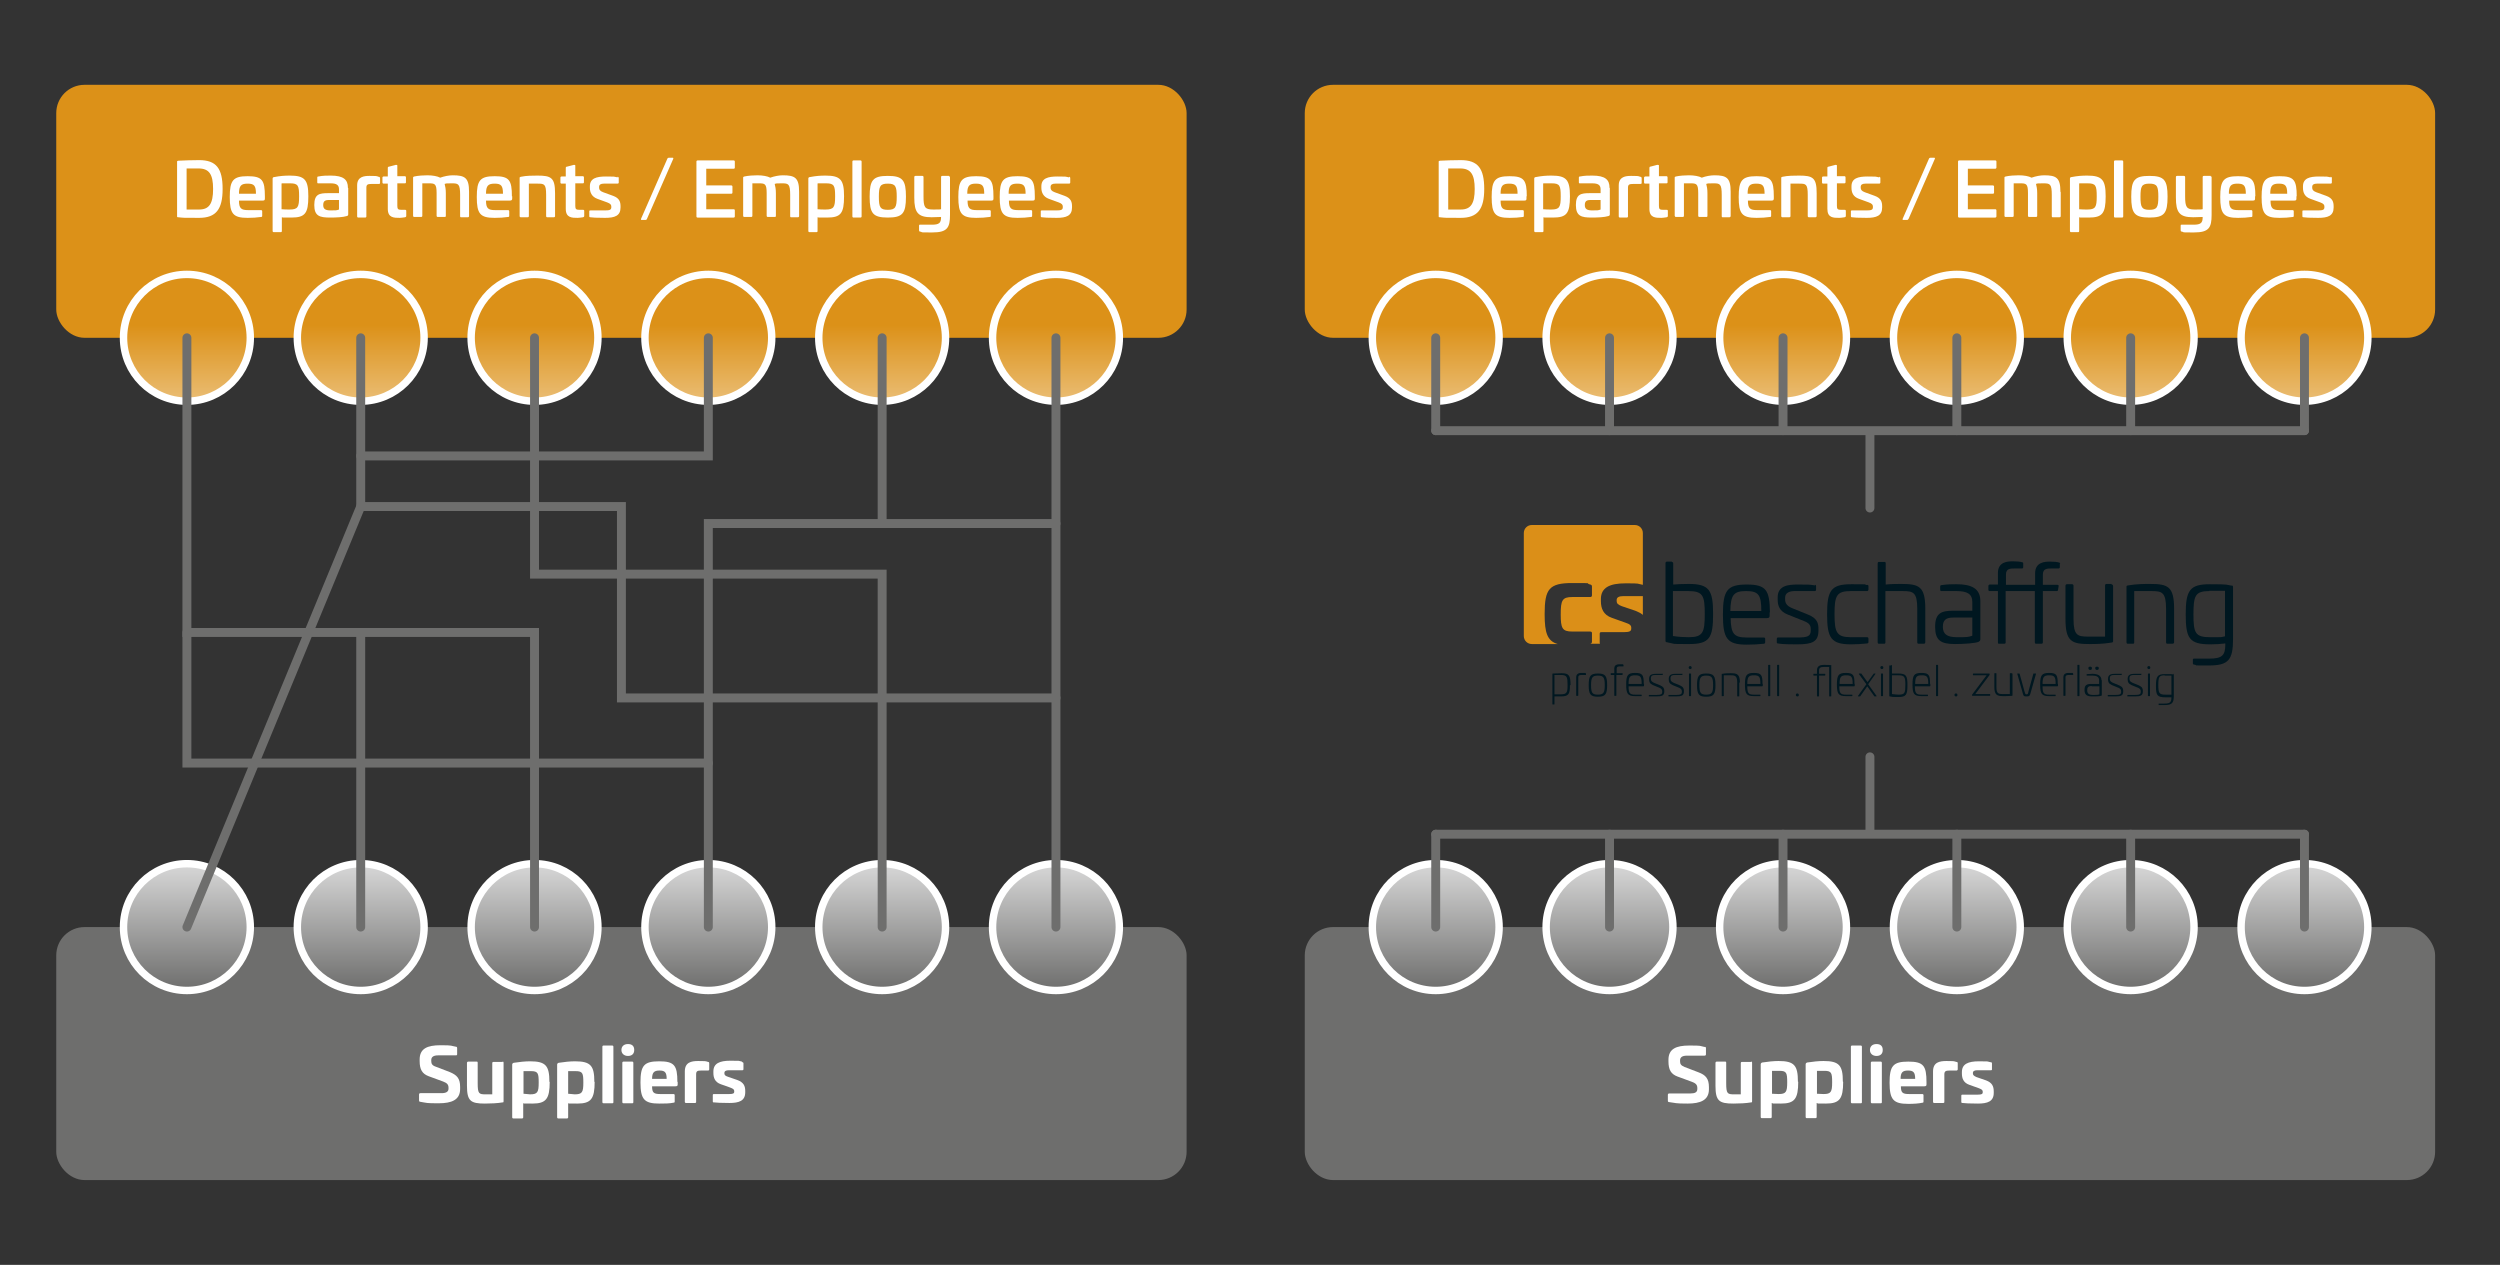<?xml version="1.0" encoding="UTF-8"?>
<svg id="Ebene_1" xmlns="http://www.w3.org/2000/svg" xmlns:xlink="http://www.w3.org/1999/xlink" version="1.1" viewBox="0 0 840 425">
  <rect x="0" y="0" width="840" height="425" fill="#333333" stroke="none"/>
  <!-- Generator: Adobe Illustrator 29.1.0, SVG Export Plug-In . SVG Version: 2.1.0 Build 142)  -->
  <defs>
    <style>
      .st0, .st1 {
        fill: none;
      }

      .st2 {
        fill: #dc9118;
      }

      .st3 {
        fill: url(#CS-orangeverlauf3);
      }

      .st3, .st4, .st5, .st6, .st7, .st8, .st9, .st10, .st11, .st12, .st13, .st14, .st15, .st16, .st17, .st18, .st19, .st20, .st21, .st22, .st23, .st24, .st25, .st26 {
        stroke: #fff;
        stroke-width: 2.5px;
      }

      .st3, .st4, .st5, .st6, .st7, .st8, .st9, .st10, .st11, .st12, .st13, .st14, .st15, .st16, .st17, .st18, .st19, .st20, .st21, .st22, .st23, .st24, .st25, .st26, .st27, .st1 {
        stroke-miterlimit: 10;
      }

      .st4 {
        fill: url(#CS-orangeverlauf4);
      }

      .st5 {
        fill: url(#CS-orangeverlauf5);
      }

      .st6 {
        fill: url(#CS-orangeverlauf1);
      }

      .st7 {
        fill: url(#CS-orangeverlauf2);
      }

      .st8 {
        fill: url(#CS-orangeverlauf9);
      }

      .st9 {
        fill: url(#CS-orangeverlauf8);
      }

      .st10 {
        fill: url(#CS-orangeverlauf7);
      }

      .st11 {
        fill: url(#CS-orangeverlauf6);
      }

      .st28 {
        fill: #001720;
      }

      .st12 {
        fill: url(#cs-grauverlauf10);
      }

      .st13 {
        fill: url(#cs-grauverlauf11);
      }

      .st29 {
        clip-path: url(#clippath-1);
      }

      .st14 {
        fill: url(#cs-grauverlauf4);
      }

      .st15 {
        fill: url(#cs-grauverlauf1);
      }

      .st16 {
        fill: url(#cs-grauverlauf3);
      }

      .st17 {
        fill: url(#cs-grauverlauf2);
      }

      .st18 {
        fill: url(#cs-grauverlauf9);
      }

      .st19 {
        fill: url(#cs-grauverlauf7);
      }

      .st20 {
        fill: url(#cs-grauverlauf8);
      }

      .st21 {
        fill: url(#cs-grauverlauf5);
      }

      .st22 {
        fill: url(#cs-grauverlauf6);
      }

      .st23 {
        fill: url(#CS-orangeverlauf);
      }

      .st24 {
        fill: url(#CS-orangeverlauf11);
      }

      .st25 {
        fill: url(#CS-orangeverlauf10);
      }

      .st30 {
        fill: #fff;
      }

      .st26 {
        fill: url(#cs-grauverlauf);
      }

      .st27, .st31 {
        fill: #6e6e6d;
      }

      .st27, .st1 {
        stroke: #6e6e6d;
        stroke-linecap: round;
        stroke-width: 3px;
      }

      .st32 {
        fill: #db8f18;
      }

      .st33 {
        clip-path: url(#clippath);
      }
    </style>
    <linearGradient id="CS-orangeverlauf" x1="62.8" y1="134.8" x2="62.8" y2="92.3" gradientUnits="userSpaceOnUse">
      <stop offset="0" stop-color="#eabd74"/>
      <stop offset=".6" stop-color="#dc9118"/>
    </linearGradient>
    <linearGradient id="CS-orangeverlauf1" data-name="CS-orangeverlauf" x1="354.8" x2="354.8" xlink:href="#CS-orangeverlauf"/>
    <linearGradient id="CS-orangeverlauf2" data-name="CS-orangeverlauf" x1="296.4" x2="296.4" xlink:href="#CS-orangeverlauf"/>
    <linearGradient id="CS-orangeverlauf3" data-name="CS-orangeverlauf" x1="238" x2="238" xlink:href="#CS-orangeverlauf"/>
    <linearGradient id="CS-orangeverlauf4" data-name="CS-orangeverlauf" x1="179.6" x2="179.6" xlink:href="#CS-orangeverlauf"/>
    <linearGradient id="CS-orangeverlauf5" data-name="CS-orangeverlauf" x1="121.2" x2="121.2" xlink:href="#CS-orangeverlauf"/>
    <linearGradient id="CS-orangeverlauf6" data-name="CS-orangeverlauf" x1="482.4" x2="482.4" xlink:href="#CS-orangeverlauf"/>
    <linearGradient id="CS-orangeverlauf7" data-name="CS-orangeverlauf" x1="774.3" x2="774.3" xlink:href="#CS-orangeverlauf"/>
    <linearGradient id="CS-orangeverlauf8" data-name="CS-orangeverlauf" x1="715.9" x2="715.9" xlink:href="#CS-orangeverlauf"/>
    <linearGradient id="CS-orangeverlauf9" data-name="CS-orangeverlauf" x1="657.5" x2="657.5" xlink:href="#CS-orangeverlauf"/>
    <linearGradient id="CS-orangeverlauf10" data-name="CS-orangeverlauf" x1="599.1" x2="599.1" xlink:href="#CS-orangeverlauf"/>
    <linearGradient id="CS-orangeverlauf11" data-name="CS-orangeverlauf" x1="540.8" x2="540.8" xlink:href="#CS-orangeverlauf"/>
    <linearGradient id="cs-grauverlauf" x1="62.8" y1="290.2" x2="62.8" y2="332.7" gradientUnits="userSpaceOnUse">
      <stop offset="0" stop-color="#d8d8d8"/>
      <stop offset="1" stop-color="#6e6e6d"/>
    </linearGradient>
    <linearGradient id="cs-grauverlauf1" data-name="cs-grauverlauf" x1="354.8" x2="354.8" xlink:href="#cs-grauverlauf"/>
    <linearGradient id="cs-grauverlauf2" data-name="cs-grauverlauf" x1="296.4" x2="296.4" xlink:href="#cs-grauverlauf"/>
    <linearGradient id="cs-grauverlauf3" data-name="cs-grauverlauf" x1="238" x2="238" xlink:href="#cs-grauverlauf"/>
    <linearGradient id="cs-grauverlauf4" data-name="cs-grauverlauf" x1="179.6" x2="179.6" xlink:href="#cs-grauverlauf"/>
    <linearGradient id="cs-grauverlauf5" data-name="cs-grauverlauf" x1="121.2" x2="121.2" xlink:href="#cs-grauverlauf"/>
    <linearGradient id="cs-grauverlauf6" data-name="cs-grauverlauf" x1="482.4" x2="482.4" xlink:href="#cs-grauverlauf"/>
    <linearGradient id="cs-grauverlauf7" data-name="cs-grauverlauf" x1="774.3" x2="774.3" xlink:href="#cs-grauverlauf"/>
    <linearGradient id="cs-grauverlauf8" data-name="cs-grauverlauf" x1="715.9" x2="715.9" xlink:href="#cs-grauverlauf"/>
    <linearGradient id="cs-grauverlauf9" data-name="cs-grauverlauf" x1="657.5" x2="657.5" xlink:href="#cs-grauverlauf"/>
    <linearGradient id="cs-grauverlauf10" data-name="cs-grauverlauf" x1="599.1" x2="599.1" xlink:href="#cs-grauverlauf"/>
    <linearGradient id="cs-grauverlauf11" data-name="cs-grauverlauf" x1="540.8" x2="540.8" xlink:href="#cs-grauverlauf"/>
    <clipPath id="clippath">
      <rect class="st0" x="472.4" y="142" width="311.8" height="129.9"/>
    </clipPath>
    <clipPath id="clippath-1">
      <rect class="st0" x="472.4" y="142" width="311.8" height="129.9"/>
    </clipPath>
  </defs>
  <rect class="st2" x="18.9" y="28.5" width="379.8" height="85" rx="9.5" ry="9.5"/>
  <rect class="st2" x="438.4" y="28.5" width="379.8" height="85" rx="9.5" ry="9.5"/>
  <rect class="st31" x="18.9" y="311.5" width="379.8" height="85" rx="9.5" ry="9.5"/>
  <rect class="st31" x="438.4" y="311.5" width="379.8" height="85" rx="9.5" ry="9.5"/>
  <circle class="st23" cx="62.8" cy="113.5" r="21.3"/>
  <circle class="st6" cx="354.8" cy="113.5" r="21.3"/>
  <circle class="st7" cx="296.4" cy="113.5" r="21.3"/>
  <circle class="st3" cx="238" cy="113.5" r="21.3"/>
  <circle class="st4" cx="179.6" cy="113.5" r="21.3"/>
  <circle class="st5" cx="121.2" cy="113.5" r="21.3"/>
  <circle class="st11" cx="482.4" cy="113.5" r="21.3"/>
  <circle class="st10" cx="774.3" cy="113.5" r="21.3"/>
  <circle class="st9" cx="715.9" cy="113.5" r="21.3"/>
  <circle class="st8" cx="657.5" cy="113.5" r="21.3"/>
  <circle class="st25" cx="599.1" cy="113.5" r="21.3"/>
  <circle class="st24" cx="540.8" cy="113.5" r="21.3"/>
  <circle class="st26" cx="62.8" cy="311.5" r="21.3"/>
  <circle class="st15" cx="354.8" cy="311.5" r="21.3"/>
  <circle class="st17" cx="296.4" cy="311.5" r="21.3"/>
  <circle class="st16" cx="238" cy="311.5" r="21.3"/>
  <circle class="st14" cx="179.6" cy="311.5" r="21.3"/>
  <circle class="st21" cx="121.2" cy="311.5" r="21.3"/>
  <circle class="st22" cx="482.4" cy="311.5" r="21.3"/>
  <circle class="st19" cx="774.3" cy="311.5" r="21.3"/>
  <circle class="st20" cx="715.9" cy="311.5" r="21.3"/>
  <circle class="st18" cx="657.5" cy="311.5" r="21.3"/>
  <circle class="st12" cx="599.1" cy="311.5" r="21.3"/>
  <circle class="st13" cx="540.8" cy="311.5" r="21.3"/>
  <polyline class="st1" points="62.8 113.5 62.8 212.5 121.2 212.5 121.2 311.5"/>
  <polyline class="st1" points="62.8 212.5 62.8 256.4 238 256.4"/>
  <path class="st27" d="M121.2,311.5"/>
  <path class="st27" d="M62.8,113.5"/>
  <path class="st27" d="M121.2,311.5"/>
  <path class="st27" d="M121.2,113.5"/>
  <path class="st27" d="M179.6,311.5"/>
  <path class="st27" d="M179.6,113.5"/>
  <path class="st27" d="M238,311.5"/>
  <path class="st27" d="M238,113.5"/>
  <path class="st27" d="M296.4,311.5"/>
  <path class="st27" d="M296.4,113.5"/>
  <line class="st27" x1="354.8" y1="113.5" x2="354.8" y2="311.5"/>
  <path class="st27" d="M179.6,311.5"/>
  <path class="st27" d="M62.8,113.5"/>
  <path class="st27" d="M238,311.5"/>
  <path class="st27" d="M62.8,113.5"/>
  <path class="st27" d="M296.4,311.5"/>
  <path class="st27" d="M62.8,113.5"/>
  <path class="st27" d="M354.8,311.5"/>
  <path class="st27" d="M62.8,113.5"/>
  <path class="st27" d="M179.6,311.5"/>
  <path class="st27" d="M121.2,113.5"/>
  <path class="st27" d="M238,311.5"/>
  <path class="st27" d="M121.2,113.5"/>
  <path class="st27" d="M296.4,311.5"/>
  <path class="st27" d="M121.2,113.5"/>
  <path class="st27" d="M354.8,311.5"/>
  <path class="st27" d="M121.2,311.5"/>
  <path class="st27" d="M179.6,113.5"/>
  <path class="st27" d="M238,311.5"/>
  <path class="st27" d="M179.6,113.5"/>
  <path class="st27" d="M296.4,311.5"/>
  <path class="st27" d="M179.6,113.5"/>
  <path class="st27" d="M354.8,311.5"/>
  <path class="st27" d="M179.6,113.5"/>
  <path class="st27" d="M62.8,311.5"/>
  <path class="st27" d="M238,113.5"/>
  <path class="st27" d="M121.2,311.5"/>
  <path class="st27" d="M238,113.5"/>
  <path class="st27" d="M179.6,311.5"/>
  <path class="st27" d="M238,113.5"/>
  <path class="st27" d="M296.4,311.5"/>
  <path class="st27" d="M238,113.5"/>
  <path class="st27" d="M354.8,311.5"/>
  <path class="st27" d="M238,113.5"/>
  <path class="st27" d="M62.8,311.5"/>
  <path class="st27" d="M296.4,113.5"/>
  <path class="st27" d="M121.2,311.5"/>
  <path class="st27" d="M296.4,113.5"/>
  <path class="st27" d="M179.6,311.5"/>
  <path class="st27" d="M296.4,113.5"/>
  <path class="st27" d="M238,311.5"/>
  <path class="st27" d="M296.4,113.5"/>
  <path class="st27" d="M354.8,311.5"/>
  <path class="st27" d="M354.8,113.5"/>
  <path class="st27" d="M354.8,113.5"/>
  <path class="st27" d="M354.8,113.5"/>
  <path class="st27" d="M354.8,113.5"/>
  <path class="st27" d="M62.8,311.5"/>
  <path class="st27" d="M354.8,113.5"/>
  <g>
    <line class="st27" x1="482.4" y1="113.5" x2="482.4" y2="144.7"/>
    <line class="st27" x1="540.8" y1="113.5" x2="540.8" y2="144.7"/>
    <line class="st27" x1="599.1" y1="113.5" x2="599.1" y2="144.7"/>
    <line class="st27" x1="657.5" y1="113.5" x2="657.5" y2="144.7"/>
    <line class="st27" x1="715.9" y1="113.5" x2="715.9" y2="144.7"/>
    <line class="st27" x1="774.3" y1="113.5" x2="774.3" y2="144.7"/>
    <line class="st27" x1="774.3" y1="144.7" x2="482.4" y2="144.7"/>
    <line class="st27" x1="628.3" y1="145.2" x2="628.3" y2="170.7"/>
  </g>
  <g>
    <line class="st27" x1="774.3" y1="311.5" x2="774.3" y2="280.3"/>
    <line class="st27" x1="715.9" y1="311.5" x2="715.9" y2="280.3"/>
    <line class="st27" x1="657.5" y1="311.5" x2="657.5" y2="280.3"/>
    <line class="st27" x1="599.1" y1="311.5" x2="599.1" y2="280.3"/>
    <line class="st27" x1="540.8" y1="311.5" x2="540.8" y2="280.3"/>
    <line class="st27" x1="482.4" y1="311.5" x2="482.4" y2="280.3"/>
    <line class="st27" x1="482.4" y1="280.3" x2="774.3" y2="280.3"/>
    <line class="st27" x1="628.3" y1="279.8" x2="628.3" y2="254.3"/>
  </g>
  <g id="csbeschaffung_logo">
    <g class="st33">
      <g class="st29">
        <path class="st28" d="M527.5,230.2c0,3.1-.4,3.8-3.2,3.8s-1.3,0-2,0v2.6c0,0,0,.1-.1.1h-.5c0,0-.1,0-.1-.1v-10.1c0-.1,0-.2.2-.2,1.4,0,2-.1,2.9-.1,2.5,0,3,.8,3,4M522.3,226.9v6.4c.7,0,1.4,0,2,0,2.2,0,2.4-.6,2.4-3.2s-.2-3.3-2.2-3.3h-2.3Z"/>
        <path class="st28" d="M532.8,226.3c0,0,.1,0,.1.1v.3c0,0,0,.1-.1.1h-1.3c-.5,0-1.2,0-1.2.8v6.1c0,0,0,.1-.1.1h-.5c0,0-.1,0-.1-.1v-6.2c0-1.4,1.4-1.4,1.8-1.4s1.2,0,1.4,0"/>
        <path class="st28" d="M540,230.2c0,3.1-.6,3.9-3.1,3.9s-3.1-.8-3.1-3.9.6-3.9,3.1-3.9,3.1.8,3.1,3.9M534.6,230.2c0,2.6.4,3.2,2.3,3.2s2.3-.7,2.3-3.2-.4-3.2-2.3-3.2-2.3.7-2.3,3.2"/>
        <path class="st28" d="M545.4,223.4c0,0,.1,0,.1.1v.3c0,0,0,.1-.1.1h-1c-.5,0-1.2,0-1.2.8v1.5h2c0,0,.1,0,0,.1v.4c0,0-.1.1-.2.1h-1.9v6.9c0,0,0,.1-.1.1h-.5c0,0-.1,0-.1-.1v-6.9h-1.1c0,0-.1,0-.1-.1v-.4c0,0,0-.1.1-.1h1.1v-1.6c0-1.4,1.3-1.4,1.8-1.4s.9,0,1.2,0"/>
        <path class="st28" d="M552.4,229.9v.4c0,.2,0,.3-.3.3h-4.9c0,2.3.4,2.8,2.2,2.8h2.1c0,0,.1,0,.1.1v.3c0,0,0,.1-.1.1-.6,0-1.6,0-2.1,0-2.5,0-3-.8-3-3.9s.5-3.9,3-3.9,2.9.7,2.9,3.6M547.2,229.8h4.4c0-2.4-.4-2.9-2.2-2.9s-2.2.6-2.2,2.9"/>
        <path class="st28" d="M558.6,226.3c0,0,.1,0,.1.1v.3c0,0,0,.1-.1.1h-2.5c-.6,0-1.4.1-1.4,1v.3c0,.6.2.9,1,1.3l2.2.9c1.1.5,1.3,1.1,1.3,1.8v.2c0,1.4-.7,1.7-2.7,1.7s-2,0-2.4,0c0,0-.1,0-.1-.1v-.3c0,0,0-.1.1-.1h2.4c1.5,0,2-.2,2-1v-.2c0-.5-.2-.9-.9-1.2l-2.2-.9c-1.1-.5-1.3-1.1-1.3-1.9v-.3c0-1.5,1.4-1.6,2.4-1.6s1.7,0,2.3,0"/>
        <path class="st28" d="M565.2,226.3c0,0,.1,0,.1.1v.3c0,0,0,.1-.1.1h-2.5c-.6,0-1.4.1-1.4,1v.3c0,.6.2.9,1,1.3l2.2.9c1.1.5,1.3,1.1,1.3,1.8v.2c0,1.4-.7,1.7-2.7,1.7s-2,0-2.4,0c0,0-.1,0-.1-.1v-.3c0,0,0-.1.1-.1h2.4c1.5,0,2-.2,2-1v-.2c0-.5-.2-.9-.9-1.2l-2.2-.9c-1.1-.5-1.3-1.1-1.3-1.9v-.3c0-1.5,1.4-1.6,2.4-1.6s1.7,0,2.3,0"/>
        <path class="st28" d="M568.4,224.3c0,.4-.2.5-.5.5s-.5-.2-.5-.5.2-.5.5-.5.5.2.5.5M568.1,226.3c0,0,.1,0,.1.1v7.4c0,0,0,.1-.1.1h-.5c0,0-.1,0-.1-.1v-7.4c0,0,0-.1.1-.1h.5Z"/>
        <path class="st28" d="M576.4,230.2c0,3.1-.6,3.9-3.1,3.9s-3.1-.8-3.1-3.9.6-3.9,3.1-3.9,3.1.8,3.1,3.9M571,230.2c0,2.6.4,3.2,2.3,3.2s2.3-.7,2.3-3.2-.4-3.2-2.3-3.2-2.3.7-2.3,3.2"/>
        <path class="st28" d="M584.4,229.4v4.5c0,0,0,.1-.1.1h-.5c0,0-.1,0-.1-.1v-4.5c0-2.2-.6-2.5-2.1-2.5h-2.4v6.9c0,0,0,.1-.1.1h-.5c0,0-.1,0-.1-.1v-7.3c0,0,0-.1.2-.1,1-.2,2.1-.2,2.9-.2,2.1,0,3,.4,3,3.1"/>
        <path class="st28" d="M592.3,229.9v.4c0,.2,0,.3-.3.3h-4.9c0,2.3.4,2.8,2.2,2.8h2.1c0,0,.1,0,.1.1v.3c0,0,0,.1-.1.1-.6,0-1.6,0-2.1,0-2.5,0-3-.8-3-3.9s.5-3.9,3-3.9,2.9.7,2.9,3.6M587.1,229.8h4.4c0-2.4-.4-2.9-2.2-2.9s-2.2.6-2.2,2.9"/>
        <path class="st28" d="M594.7,223.4c0,0,.1,0,.1.1v10.3c0,0,0,.1-.1.1h-.5c0,0-.1,0-.1-.1v-10.3c0,0,0-.1.1-.1h.5Z"/>
        <path class="st28" d="M597.7,223.4c0,0,.1,0,.1.1v10.3c0,0,0,.1-.1.1h-.5c0,0-.1,0-.1-.1v-10.3c0,0,0-.1.1-.1h.5Z"/>
        <path class="st28" d="M604.4,233.5c0,.4-.2.5-.5.5s-.5-.2-.5-.5.2-.5.5-.5.5.2.5.5"/>
        <path class="st28" d="M615.3,223.6v10.3c0,0,0,.1-.1.1h-.5c0,0-.1,0-.1-.1v-9.8h-1.8c-1,0-1.6.2-1.6,1.2v1.1h2c0,0,.1,0,.1.1v.4c0,0-.1.1-.2.1h-1.9v6.9c0,0,0,.1-.1.1h-.5c0,0-.1,0-.1-.1v-6.9h-1.1c0,0-.1,0-.1-.1v-.4c0,0,0-.1.1-.1h1.1v-1.2c0-1.5,1.2-1.8,2.3-1.8s1.7,0,2.5.1c0,0,.1,0,.1.1"/>
        <path class="st28" d="M623.2,229.9v.4c0,.2,0,.3-.3.3h-4.9c0,2.3.4,2.8,2.2,2.8h2.1c0,0,.1,0,.1.1v.3c0,0,0,.1-.1.1-.6,0-1.6,0-2.1,0-2.5,0-3-.8-3-3.9s.5-3.9,3-3.9,2.9.7,2.9,3.6M618.1,229.8h4.4c0-2.4-.4-2.9-2.2-2.9s-2.2.6-2.2,2.9"/>
        <path class="st28" d="M630.1,226.3c0,0,.1,0,0,.2l-2.4,3.4,2.8,3.9c0,0,0,.2,0,.2h-.6c0,0-.1,0-.1,0l-2.4-3.4-2.4,3.4c0,0,0,0-.1,0h-.6c0,0-.1,0,0-.2l2.8-3.9-2.5-3.4c0,0,0-.2,0-.2h.6c0,0,.1,0,.2,0l2.1,2.9,2.1-2.9c0,0,0,0,.1,0h.6Z"/>
        <path class="st28" d="M632.8,224.3c0,.4-.2.5-.5.5s-.5-.2-.5-.5.2-.5.5-.5.5.2.5.5M632.6,226.3c0,0,.1,0,.1.1v7.4c0,0,0,.1-.1.1h-.5c0,0-.1,0-.1-.1v-7.4c0,0,0-.1.1-.1h.5Z"/>
        <path class="st28" d="M635.6,223.4c0,0,.1,0,.1.1v2.8c.7,0,1.3,0,2,0,2.8,0,3.2.7,3.2,3.9s-.4,4-3,4-1.5,0-2.9-.2c-.1,0-.2,0-.2-.2v-10.1c0,0,0-.1.1-.1h.5ZM635.7,226.9v6.3c1,.1,1.6.2,2.3.2,2,0,2.2-.6,2.2-3.3s-.3-3.2-2.4-3.2h-2Z"/>
        <path class="st28" d="M648.6,229.9v.4c0,.2,0,.3-.3.3h-4.9c0,2.3.4,2.8,2.2,2.8h2.1c0,0,.1,0,.1.1v.3c0,0,0,.1-.1.1-.6,0-1.6,0-2.1,0-2.5,0-3-.8-3-3.9s.5-3.9,3-3.9,2.9.7,2.9,3.6M643.5,229.8h4.4c0-2.4-.4-2.9-2.2-2.9s-2.2.6-2.2,2.9"/>
        <path class="st28" d="M650.6,223.4h.5c0,0,.1,0,.1.1v10.3c0,0,0,.1-.1.1h-.5c0,0-.1,0-.1-.1v-10.3c0,0,0-.1.1-.1Z"/>
        <path class="st28" d="M657.7,233.5c0,.4-.2.5-.5.5s-.5-.2-.5-.5.2-.5.5-.5.5.2.5.5"/>
        <path class="st28" d="M668.4,226.3c0,0,.1,0,.1.1v.2c0,0,0,.1,0,.2l-4.8,6.4h4.9c0,0,.1,0,.1.1v.4c0,0,0,.1-.1.1h-5.8c0,0-.2,0-.2-.1v-.2c0,0,0-.1.1-.2l4.8-6.4h-4.5c0,0-.1,0-.1-.1v-.4c0,0,0-.1.1-.1h5.5Z"/>
        <path class="st28" d="M676.1,226.3c0,0,.1,0,.1.1v7.3c0,0,0,.1-.2.1-1,.1-2.1.1-2.9.1-2.1,0-3-.4-3-3.1v-4.5c0,0,0-.1.1-.1h.5c0,0,.1,0,.1.1v4.5c0,2.2.6,2.4,2.1,2.4h2.4v-6.9c0,0,0-.1.1-.1h.5Z"/>
        <path class="st28" d="M684,226.3c0,0,.1,0,.1.1l-1.7,6c-.4,1.4-.4,1.6-1.5,1.6s-1-.2-1.4-1.6l-1.7-6c0-.1,0-.1.1-.1h.6c0,0,.1,0,.1.1l1.6,5.8c.3,1,.3,1.1.7,1.1s.5,0,.7-1.1l1.6-5.8c0-.1,0-.1.1-.1h.5Z"/>
        <path class="st28" d="M691.5,229.9v.4c0,.2,0,.3-.3.3h-4.9c0,2.3.4,2.8,2.2,2.8h2.1c0,0,.1,0,.1.1v.3c0,0,0,.1-.1.1-.6,0-1.6,0-2.1,0-2.5,0-3-.8-3-3.9s.5-3.9,3-3.9,2.9.7,2.9,3.6M686.3,229.8h4.4c0-2.4-.4-2.9-2.2-2.9s-2.2.6-2.2,2.9"/>
        <path class="st28" d="M696.5,226.3c0,0,.1,0,.1.1v.3c0,0,0,.1-.1.1h-1.3c-.5,0-1.2,0-1.2.8v6.1c0,0,0,.1-.1.1h-.5c0,0-.1,0-.1-.1v-6.2c0-1.4,1.4-1.4,1.8-1.4s1.2,0,1.4,0"/>
        <path class="st28" d="M698.6,223.4c0,0,.1,0,.1.1v10.3c0,0,0,.1-.1.1h-.5c0,0-.1,0-.1-.1v-10.3c0,0,0-.1.1-.1h.5Z"/>
        <path class="st28" d="M706.2,228.5v5c0,.1,0,.3-.3.3-.5.2-2,.2-2.9.2-1.9,0-2.6-.6-2.6-2.2s.7-2,2.3-2h2.6v-1.2c0-1.3-1-1.6-2.3-1.6h-1.8c0,0-.1,0-.1-.1v-.3c0,0,0-.1.1-.1.7,0,1.3-.1,1.8-.1,1.7,0,3.1.5,3.1,2.2M702.8,230.5c-1.1,0-1.5.4-1.5,1.4s.4,1.6,1.9,1.6,1.6,0,2.2-.2v-2.7h-2.6ZM702.9,224.5c0,.4-.2.6-.6.6s-.6-.2-.6-.6.2-.5.6-.5.6.2.6.5M705.2,224.5c0,.4-.2.6-.6.6s-.6-.2-.6-.6.2-.5.6-.5.6.2.6.5"/>
        <path class="st28" d="M712.8,226.3c0,0,.1,0,.1.1v.3c0,0,0,.1-.1.1h-2.5c-.6,0-1.4.1-1.4,1v.3c0,.6.2.9,1,1.3l2.2.9c1.1.5,1.3,1.1,1.3,1.8v.2c0,1.4-.7,1.7-2.7,1.7s-2,0-2.4,0c0,0-.1,0-.1-.1v-.3c0,0,0-.1.1-.1h2.4c1.5,0,2-.2,2-1v-.2c0-.5-.2-.9-.9-1.2l-2.2-.9c-1.1-.5-1.3-1.1-1.3-1.9v-.3c0-1.5,1.4-1.6,2.4-1.6s1.7,0,2.3,0"/>
        <path class="st28" d="M719.4,226.3c0,0,.1,0,.1.1v.3c0,0,0,.1-.1.1h-2.5c-.6,0-1.4.1-1.4,1v.3c0,.6.2.9,1,1.3l2.2.9c1.1.5,1.3,1.1,1.3,1.8v.2c0,1.4-.7,1.7-2.7,1.7s-2,0-2.4,0c0,0-.1,0-.1-.1v-.3c0,0,0-.1.1-.1h2.4c1.5,0,2-.2,2-1v-.2c0-.5-.2-.9-.9-1.2l-2.2-.9c-1.1-.5-1.3-1.1-1.3-1.9v-.3c0-1.5,1.4-1.6,2.4-1.6s1.7,0,2.3,0"/>
        <path class="st28" d="M722.5,224.3c0,.4-.2.5-.5.5s-.5-.2-.5-.5.2-.5.5-.5.5.2.5.5M722.3,226.3c0,0,.1,0,.1.1v7.4c0,0,0,.1-.1.1h-.5c0,0-.1,0-.1-.1v-7.4c0,0,0-.1.1-.1h.5Z"/>
        <path class="st28" d="M730.2,226.4c.1,0,.2,0,.2.2v7.2c0,2.4-.6,3.1-3.1,3.1s-1.3,0-1.9,0c0,0-.1,0-.1-.1v-.3c0,0,0-.1.1-.1h1.9c1.9,0,2.3-.5,2.3-2.1h0c-.7,0-1.4,0-2,0-2.8,0-3.2-.7-3.2-3.8s.4-4,3-4,1.8,0,2.9.1M727.4,226.9c-2,0-2.2.6-2.2,3.3s.3,3.2,2.4,3.2,1.4,0,2,0v-6.4h-2.3Z"/>
        <path class="st28" d="M561.7,188.8c.3,0,.5.2.5.5v7.1c1.3-.1,3-.2,5.1-.2,7,0,8.3,2,8.3,10.1s-1.2,10.1-8.1,10.1-4.1,0-7.4-.6c-.4,0-.5-.2-.5-.6v-26c0-.3.2-.5.5-.5h1.7ZM562.1,198.6v15.1c1.9.3,3.7.4,5.3.4,4.8,0,5.4-1.6,5.4-7.8s-.6-7.7-5.6-7.7h-5.1Z"/>
        <path class="st28" d="M594.6,205.7v1.1c0,.6-.1.9-1.1.9h-12c.1,5.1,1,6.5,5.3,6.5h5.8c.3,0,.5.1.5.5v1.1c0,.3-.1.4-.4.5-1.7.2-3.9.3-5.8.3-6.6,0-8-2-8-10.1s1.4-10.1,8-10.1,7.7,1.9,7.8,9.4M581.4,205.3h10.4c0-5.4-.9-6.7-5.1-6.7s-5.2,1.3-5.3,6.7"/>
        <path class="st28" d="M609.8,196.5c.3,0,.4.2.4.5v1.1c0,.3-.1.5-.5.5h-6.7c-1.6,0-3.2.5-3.2,2.2v.6c0,1.2.5,2.2,2.5,3l5.2,2.1c3.2,1.3,3.5,3,3.5,4.9v.4c0,3.9-2.1,4.7-7.2,4.7s-5.8-.2-6.4-.3c-.4,0-.4-.2-.4-.4v-1.1c0-.3.1-.5.4-.5h6.5c3.4,0,4.5-.4,4.5-2.3v-.5c0-1.2-.4-2-2.2-2.7l-5.5-2.2c-2.8-1.1-3.4-3-3.4-5v-.8c0-4,3.6-4.3,6.9-4.3s3.8,0,5.7.3"/>
        <path class="st28" d="M627.4,196.5c.3,0,.4.2.4.5v1.1c0,.3-.2.5-.5.5h-5.4c-4.8,0-5.5,1.5-5.5,7.7s.7,7.8,5.5,7.8h5.4c.3,0,.5.1.5.5v1.1c0,.3-.1.4-.4.5-1.7.2-4,.3-5.4.3-6.7,0-8.1-2-8.1-10.1s1.4-10.1,8.1-10.1,3.7,0,5.4.3"/>
        <path class="st28" d="M633.2,188.8c.3,0,.4.2.4.5v7.1c1.9-.2,4-.2,5.2-.2,6,0,8.1.8,8.1,8.4v11.2c0,.3-.2.5-.5.5h-1.7c-.3,0-.5-.1-.5-.5v-11.2c0-5.7-1.4-6-5-6h-5.7v17.2c0,.3-.1.5-.4.5h-1.7c-.3,0-.5-.1-.5-.5v-26.5c0-.3.1-.5.5-.5h1.7Z"/>
        <path class="st28" d="M665.4,201.9v12.8c0,.3,0,.7-.7,1-1.1.4-4.5.7-7.8.7-4.8,0-6.7-1.2-6.7-5.8s2.1-5.4,6.1-5.4h6.4v-2.9c0-2.8-1.8-3.7-5.4-3.7h-4.9c-.4,0-.5-.1-.5-.5v-1c0-.4.1-.4.4-.5,2-.3,3.7-.3,5-.3,5.1,0,8.1,1.4,8.1,5.7M656.3,207.5c-2.4,0-3.5.8-3.5,3.1s1.2,3.5,4.7,3.5,3.7,0,5.2-.5v-6.1h-6.4Z"/>
        <path class="st28" d="M692.1,189.4v1.1c0,.3-.1.5-.4.5h-2.1c-1.8,0-3.2,0-3.2,2.1v3.4h4.9c.3,0,.5.2.4.5l-.2,1.2c0,.3-.2.4-.5.4h-4.6v17.2c0,.3-.1.5-.5.5h-1.7c-.3,0-.5-.1-.5-.5v-17.2h-9.8v17.2c0,.3-.1.5-.5.5h-1.7c-.3,0-.4-.1-.4-.5v-17.2h-2.7c-.3,0-.5-.1-.5-.4v-1.3c0-.3.2-.5.5-.5h2.7v-3.9c0-3.8,3.4-3.9,5-3.9s2.3.1,3.1.3c.3,0,.4.2.4.5v1.1c0,.3-.1.5-.4.5h-2.2c-1.8,0-3.2,0-3.2,2.1v3.4h9.8v-3.9c0-3.8,3.4-3.9,5-3.9s2.3.1,3,.3c.3,0,.4.2.4.5"/>
        <path class="st28" d="M709.5,196.4c.3,0,.5.2.5.5v18.5c0,.4-.1.4-.5.5-2.9.5-5.7.5-7.4.5-6,0-8.1-.8-8.1-8.4v-11.2c0-.3.2-.5.5-.5h1.7c.3,0,.5.2.5.5v11.1c0,5.7,1.4,6,5,6h5.6v-17.2c0-.3.2-.5.5-.5h1.7Z"/>
        <path class="st28" d="M730.5,204.6v11.2c0,.3-.2.5-.6.5h-1.6c-.3,0-.5-.1-.5-.5v-11.2c0-5.7-1.4-6-5-6h-5.7v17.2c0,.3-.1.5-.4.5h-1.7c-.3,0-.5-.1-.5-.5v-18.6c0-.4.1-.4.5-.5,2.9-.5,5.7-.5,7.4-.5,6,0,8.1.8,8.1,8.4"/>
        <path class="st28" d="M749.8,196.7c.3,0,.5.2.5.5v17.5c0,7-1.5,8.9-8.1,8.9s-3.2,0-5-.3c-.3,0-.4-.2-.4-.5v-1.1c0-.3.1-.4.4-.4h5c4.5,0,5.5-1.1,5.5-4.8v-.3c-1.7.2-3.2.3-5,.3-7,0-8.3-1.9-8.3-10s1.3-10.2,8.1-10.2,5.5.2,7.4.5M742.4,198.6c-4.8,0-5.4,1.5-5.4,7.8s.6,7.7,5.6,7.7,3.4,0,5-.3v-15.3h-5.3Z"/>
        <path class="st32" d="M543.2,201.6v.4c0,.7.4,1.2,1.8,1.7l4.7,1.6c1,.4,1.7.8,2.3,1.3v-6.3h-6.6c-1.4,0-2.2.4-2.2,1.3"/>
        <path class="st32" d="M519,206.3c0-8.4,1.5-10.4,9.3-10.4s4,0,6,.5c.4,0,.6.3.6.7v2.9c0,.4-.2.6-.6.6h-6c-3.4,0-3.9,1.1-3.9,5.8s.5,5.8,3.9,5.8h6c.4,0,.6.2.6.5v2.9c0,.4-.2.6-.6.7h3.3c0,0-.1-.2-.1-.4v-3c0-.4.2-.5.6-.5h7.5c1.9,0,2.5-.3,2.5-1.2v-.3c0-.7-.4-1.2-2-1.7l-4.5-1.6c-2.9-1-3.7-3.2-3.7-5.6v-.7c0-3.9,3-5.3,8.3-5.3s3.6.1,5.8.5v-17.4c0-1.5-1.2-2.7-2.7-2.7h-34.6c-1.5,0-2.7,1.2-2.7,2.7v34.6c0,1.5,1.2,2.7,2.7,2.7h8.7c-3.5-1-4.4-3.8-4.4-9.9"/>
      </g>
    </g>
  </g>
  <g>
    <path class="st30" d="M74.8,63.5c0,6.8-2.2,9.7-7.9,9.7s-5,0-7-.2c-.3,0-.4,0-.4-.3v-18.3c0-.3,0-.3.4-.4,2-.1,4.7-.2,7-.2,5.8,0,7.9,2.8,7.9,9.7ZM62.7,56.6v13.8h4.2c3.4,0,4.7-2,4.7-6.9s-1.3-6.9-4.9-6.9h-3.9Z"/>
    <path class="st30" d="M89,65.9v.8c0,.5-.1.7-.8.7h-7.9c0,2.6.7,3.2,3.1,3.2h4.3c.2,0,.4.1.4.4v1.5c0,.3-.1.4-.4.4-1.3.2-2.9.3-4.5.3-4.9,0-6-1.4-6-7s1.1-7,6-7,5.8,1.3,5.8,6.8ZM80.3,65.1h5.7c0-2.7-.6-3.4-2.8-3.4s-2.9.7-2.9,3.4Z"/>
    <path class="st30" d="M103.6,66c0,5.7-1.1,7.1-5.7,7.1s-2.1,0-3.2-.1v4.6c0,.3-.1.4-.4.4h-2.3c-.2,0-.4-.1-.4-.4v-17.6c0-.3.2-.5.5-.5,2.1-.4,3.5-.5,5.3-.5,5,0,6.2,1.4,6.2,6.9ZM94.6,61.7v8.6c.8.1,1.9.1,2.7.1,2.8,0,3.2-.8,3.2-4.4s-.3-4.4-3-4.4h-2.8Z"/>
    <path class="st30" d="M117,63.2v8.7c0,.3,0,.6-.5.7-1.3.4-3.5.5-5.6.5-3.5,0-5.3-.5-5.3-4.2s1.7-4,4.7-4h3.6v-1.3c0-1.4-.8-2-2.8-2h-4.1c-.3,0-.4,0-.4-.4v-1.5c0-.3.1-.4.4-.4,1.5-.3,2.8-.3,4.1-.3,4.4,0,5.8,1.4,5.8,4.1ZM110.5,67.2c-1.3,0-1.9.4-1.9,1.7s.7,1.8,2.5,1.8,2,0,2.8-.3v-3.2h-3.4Z"/>
    <path class="st30" d="M127.3,59.4c.2,0,.4.2.4.5v1.5c0,.3-.1.4-.4.4h-2.3c-1.5,0-1.9.2-1.9,1.3v9.6c0,.2-.1.4-.4.4h-2.3c-.2,0-.4-.1-.4-.4v-10.4c0-3,2.4-3.2,4.2-3.2s2.4,0,3,.3Z"/>
    <path class="st30" d="M133.1,55.4c.3,0,.4,0,.4.3v3.5h2.5c.2,0,.4.1.4.4v1.6c0,.3-.1.4-.4.4h-2.5v7.6c0,1.1.3,1.3,1.5,1.3h1.1c.3,0,.4.1.4.4v1.6c0,.3-.1.4-.4.5-.7.1-1.4.2-1.8.2-1.9,0-4,0-4-3v-8.5h-1.4c-.2,0-.4-.1-.4-.4v-1.6c0-.2.1-.4.4-.4h1.4v-2.9c0-.2.1-.4.4-.4l2.3-.6Z"/>
    <path class="st30" d="M157.6,64.6v8c0,.2-.1.4-.4.4h-2.3c-.2,0-.3-.1-.3-.4v-7.1c0-3.7-.6-3.9-2.7-3.9s-1.8,0-2.5.2c.2.8.4,1.7.4,3.1v7.6c0,.3-.1.4-.4.4h-2.3c-.2,0-.4-.1-.4-.4v-7.6c0-3.2-.6-3.3-2.7-3.3h-2.1v10.9c0,.2-.1.4-.4.4h-2.3c-.2,0-.4-.1-.4-.4v-12.8c0-.3.1-.3.4-.4,1.3-.3,3.2-.4,4.4-.4,1.7,0,3.4.3,4.3.8,1.4-.5,3-.8,4.2-.8,4.1,0,5.5.8,5.5,5.5Z"/>
    <path class="st30" d="M172.1,65.9v.8c0,.5-.2.7-.9.7h-7.9c0,2.6.7,3.2,3.1,3.2h4.3c.2,0,.4.1.4.4v1.5c0,.3-.1.4-.4.4-1.3.2-2.9.3-4.5.3-4.9,0-6-1.4-6-7s1.1-7,6-7,5.8,1.3,5.8,6.8ZM163.3,65.1h5.7c0-2.7-.6-3.4-2.8-3.4s-2.9.7-2.9,3.4Z"/>
    <path class="st30" d="M186.5,65v7.6c0,.2-.1.4-.4.4h-2.2c-.2,0-.4-.1-.4-.4v-7.1c0-3.7-.6-3.8-2.9-3.8h-2.9v10.9c0,.2-.1.4-.4.4h-2.3c-.2,0-.4-.1-.4-.4v-12.8c0-.3.1-.3.4-.4,1.8-.4,4.1-.4,5.6-.4,4.6,0,5.9.7,5.9,5.9Z"/>
    <path class="st30" d="M192.9,55.4c.3,0,.4,0,.4.3v3.5h2.5c.2,0,.4.1.4.4v1.6c0,.3-.1.4-.4.4h-2.5v7.6c0,1.1.3,1.3,1.5,1.3h1.1c.3,0,.4.1.4.4v1.6c0,.3-.1.4-.4.5-.7.1-1.4.2-1.8.2-1.9,0-4,0-4-3v-8.5h-1.4c-.2,0-.4-.1-.4-.4v-1.6c0-.2.1-.4.4-.4h1.4v-2.9c0-.2.1-.4.4-.4l2.3-.6Z"/>
    <path class="st30" d="M207.5,59.4c.2,0,.4.2.4.4v1.5c0,.2-.1.4-.4.4h-4.6c-1,0-1.6.3-1.6,1.1v.3c0,.6.3,1.1,1.4,1.5l3.3,1.2c2.2.8,2.5,2.1,2.5,3.6v.3c0,2.8-1.9,3.5-5.2,3.5s-4-.1-4.9-.2c-.3,0-.4-.1-.4-.4v-1.5c0-.3,0-.4.4-.4h4.8c1.7,0,2.2-.2,2.2-1.1v-.2c0-.6-.3-1-1.4-1.4l-3.3-1.2c-1.9-.7-2.5-2.2-2.5-3.7v-.5c0-2.7,2.2-3.3,5.4-3.3s2.4,0,3.9.3Z"/>
    <path class="st30" d="M226,53c.2,0,.3.1.2.4l-8.8,20.1c-.1.3-.3.4-.5.4h-1.3c-.2,0-.3-.1-.2-.4l8.8-20.1c.1-.3.3-.4.6-.4h1.2Z"/>
    <path class="st30" d="M246.5,53.9c.2,0,.4.1.4.4v2c0,.2-.1.4-.4.4h-9.2v5.6h8.4c.2,0,.4.1.4.4v2c0,.2-.1.4-.4.4h-8.4v5.2h9.2c.2,0,.4.1.4.4v2c0,.2-.1.4-.4.4h-12.1c-.2,0-.4-.1-.4-.4v-18.4c0-.2.1-.4.4-.4h12.1Z"/>
    <path class="st30" d="M268.5,64.6v8c0,.2-.1.4-.4.4h-2.3c-.2,0-.3-.1-.3-.4v-7.1c0-3.7-.6-3.9-2.7-3.9s-1.8,0-2.5.2c.2.8.4,1.7.4,3.1v7.6c0,.3-.1.4-.4.4h-2.3c-.2,0-.4-.1-.4-.4v-7.6c0-3.2-.6-3.3-2.7-3.3h-2.1v10.9c0,.2-.1.4-.4.4h-2.3c-.2,0-.4-.1-.4-.4v-12.8c0-.3.1-.3.4-.4,1.3-.3,3.2-.4,4.4-.4,1.7,0,3.4.3,4.3.8,1.4-.5,3-.8,4.2-.8,4.1,0,5.5.8,5.5,5.5Z"/>
    <path class="st30" d="M283.6,66c0,5.7-1.1,7.1-5.7,7.1s-2.1,0-3.2-.1v4.6c0,.3-.1.4-.4.4h-2.3c-.2,0-.4-.1-.4-.4v-17.6c0-.3.2-.5.5-.5,2.1-.4,3.5-.5,5.3-.5,5,0,6.2,1.4,6.2,6.9ZM274.7,61.7v8.6c.8.1,1.9.1,2.7.1,2.8,0,3.2-.8,3.2-4.4s-.3-4.4-3-4.4h-2.8Z"/>
    <path class="st30" d="M289.1,53.9c.2,0,.4.1.4.4v18.4c0,.2-.1.4-.4.4h-2.3c-.2,0-.4-.1-.4-.4v-18.4c0-.2.1-.4.4-.4h2.3Z"/>
    <path class="st30" d="M304.4,66.1c0,5.6-1.1,7-6.1,7s-6.1-1.4-6.1-7,1.1-7,6.1-7,6.1,1.4,6.1,7ZM295.3,66.1c0,3.5.4,4.4,3,4.4s3-.9,3-4.4-.4-4.4-3-4.4-3,.9-3,4.4Z"/>
    <path class="st30" d="M318.8,59.2c.2,0,.4.1.4.4v12.6c0,4.3-.9,5.9-5.9,5.9s-2.8,0-4.2-.3c-.2,0-.3-.2-.3-.4v-1.5c0-.3,0-.4.3-.4h4c2.5,0,3.1-.6,3.1-2.6h0c-1.1,0-2,.1-3.2.1-4.6,0-5.8-1.6-5.8-6.6v-6.9c0-.2.1-.4.4-.4h2.3c.2,0,.4.1.4.4v6.5c0,3.6.4,4.4,3.2,4.4s1.8,0,2.7-.1v-10.8c0-.2.1-.4.4-.4h2.3Z"/>
    <path class="st30" d="M333.8,65.9v.8c0,.5-.1.7-.8.7h-7.9c0,2.6.7,3.2,3.1,3.2h4.3c.2,0,.4.1.4.4v1.5c0,.3-.1.4-.4.4-1.3.2-2.9.3-4.5.3-4.9,0-6-1.4-6-7s1.1-7,6-7,5.8,1.3,5.8,6.8ZM325,65.1h5.7c0-2.7-.6-3.4-2.8-3.4s-2.9.7-2.9,3.4Z"/>
    <path class="st30" d="M347.7,65.9v.8c0,.5-.1.7-.8.7h-7.9c0,2.6.7,3.2,3.1,3.2h4.3c.2,0,.4.1.4.4v1.5c0,.3-.1.4-.4.4-1.3.2-2.9.3-4.5.3-4.9,0-6-1.4-6-7s1.1-7,6-7,5.8,1.3,5.8,6.8ZM338.9,65.1h5.7c0-2.7-.6-3.4-2.8-3.4s-2.9.7-2.9,3.4Z"/>
    <path class="st30" d="M359.2,59.4c.2,0,.4.2.4.4v1.5c0,.2-.1.4-.4.4h-4.6c-1,0-1.6.3-1.6,1.1v.3c0,.6.3,1.1,1.4,1.5l3.3,1.2c2.2.8,2.5,2.1,2.5,3.6v.3c0,2.8-1.9,3.5-5.2,3.5s-4-.1-4.9-.2c-.3,0-.4-.1-.4-.4v-1.5c0-.3,0-.4.4-.4h4.8c1.7,0,2.2-.2,2.2-1.1v-.2c0-.6-.3-1-1.4-1.4l-3.3-1.2c-1.9-.7-2.5-2.2-2.5-3.7v-.5c0-2.7,2.2-3.3,5.4-3.3s2.4,0,3.9.3Z"/>
  </g>
  <g>
    <path class="st30" d="M498.7,63.5c0,6.8-2.2,9.7-7.9,9.7s-5,0-7-.2c-.3,0-.4,0-.4-.3v-18.3c0-.3,0-.3.4-.4,2-.1,4.7-.2,7-.2,5.8,0,7.9,2.8,7.9,9.7ZM486.6,56.6v13.8h4.2c3.4,0,4.7-2,4.7-6.9s-1.3-6.9-4.9-6.9h-3.9Z"/>
    <path class="st30" d="M512.9,65.9v.8c0,.5-.1.7-.8.7h-7.9c0,2.6.7,3.2,3.1,3.2h4.3c.2,0,.4.1.4.4v1.5c0,.3-.1.4-.3.4-1.3.2-2.9.3-4.5.3-4.9,0-6-1.4-6-7s1.1-7,6-7,5.8,1.3,5.8,6.8ZM504.2,65.1h5.7c0-2.7-.6-3.4-2.8-3.4s-2.9.7-2.9,3.4Z"/>
    <path class="st30" d="M527.5,66c0,5.7-1.1,7.1-5.7,7.1s-2.1,0-3.2-.1v4.6c0,.3-.1.4-.4.4h-2.3c-.2,0-.4-.1-.4-.4v-17.6c0-.3.2-.5.5-.5,2.1-.4,3.5-.5,5.3-.5,5,0,6.2,1.4,6.2,6.9ZM518.5,61.7v8.6c.8.1,1.9.1,2.7.1,2.8,0,3.2-.8,3.2-4.4s-.3-4.4-3-4.4h-2.8Z"/>
    <path class="st30" d="M540.9,63.2v8.7c0,.3,0,.6-.5.7-1.3.4-3.5.5-5.6.5-3.5,0-5.3-.5-5.3-4.2s1.7-4,4.7-4h3.6v-1.3c0-1.4-.8-2-2.8-2h-4.1c-.3,0-.4,0-.4-.4v-1.5c0-.3.1-.4.4-.4,1.5-.3,2.8-.3,4.1-.3,4.4,0,5.8,1.4,5.8,4.1ZM534.4,67.2c-1.3,0-1.9.4-1.9,1.7s.7,1.8,2.5,1.8,2,0,2.8-.3v-3.2h-3.4Z"/>
    <path class="st30" d="M551.2,59.4c.2,0,.4.2.4.5v1.5c0,.3-.1.4-.4.4h-2.3c-1.5,0-1.9.2-1.9,1.3v9.6c0,.2-.1.4-.4.4h-2.3c-.2,0-.4-.1-.4-.4v-10.4c0-3,2.4-3.2,4.2-3.2s2.4,0,3,.3Z"/>
    <path class="st30" d="M557,55.4c.3,0,.4,0,.4.3v3.5h2.5c.2,0,.4.1.4.4v1.6c0,.3-.1.4-.4.4h-2.5v7.6c0,1.1.3,1.3,1.5,1.3h1.1c.3,0,.4.1.4.4v1.6c0,.3-.1.4-.4.5-.7.1-1.4.2-1.8.2-1.9,0-4,0-4-3v-8.5h-1.4c-.2,0-.4-.1-.4-.4v-1.6c0-.2.2-.4.4-.4h1.4v-2.9c0-.2.1-.4.3-.4l2.3-.6Z"/>
    <path class="st30" d="M581.5,64.6v8c0,.2-.2.4-.4.4h-2.3c-.2,0-.3-.1-.3-.4v-7.1c0-3.7-.6-3.9-2.7-3.9s-1.8,0-2.5.2c.2.8.4,1.7.4,3.1v7.6c0,.3-.1.4-.4.4h-2.3c-.2,0-.4-.1-.4-.4v-7.6c0-3.2-.6-3.3-2.7-3.3h-2.1v10.9c0,.2-.1.4-.4.4h-2.3c-.2,0-.3-.1-.4-.4v-12.8c0-.3.1-.3.4-.4,1.3-.3,3.2-.4,4.4-.4,1.7,0,3.4.3,4.3.8,1.3-.5,3-.8,4.2-.8,4.1,0,5.5.8,5.5,5.5Z"/>
    <path class="st30" d="M596,65.9v.8c0,.5-.2.7-.8.7h-7.9c0,2.6.7,3.2,3.1,3.2h4.3c.2,0,.4.1.4.4v1.5c0,.3-.1.4-.4.4-1.3.2-2.9.3-4.5.3-4.9,0-6-1.4-6-7s1.1-7,6-7,5.8,1.3,5.8,6.8ZM587.2,65.1h5.7c0-2.7-.6-3.4-2.8-3.4s-2.9.7-2.9,3.4Z"/>
    <path class="st30" d="M610.4,65v7.6c0,.2-.2.4-.4.4h-2.2c-.2,0-.4-.1-.4-.4v-7.1c0-3.7-.6-3.8-2.9-3.8h-2.9v10.9c0,.2-.1.4-.4.4h-2.3c-.2,0-.4-.1-.4-.4v-12.8c0-.3.1-.3.4-.4,1.8-.4,4.1-.4,5.6-.4,4.6,0,5.9.7,5.9,5.9Z"/>
    <path class="st30" d="M616.8,55.4c.3,0,.4,0,.4.3v3.5h2.5c.2,0,.4.1.4.4v1.6c0,.3-.2.4-.4.4h-2.5v7.6c0,1.1.3,1.3,1.5,1.3h1.1c.3,0,.4.1.4.4v1.6c0,.3-.1.4-.4.5-.7.1-1.4.2-1.8.2-2,0-4,0-4-3v-8.5h-1.4c-.2,0-.4-.1-.4-.4v-1.6c0-.2.1-.4.4-.4h1.4v-2.9c0-.2.1-.4.4-.4l2.3-.6Z"/>
    <path class="st30" d="M631.4,59.4c.2,0,.4.2.4.4v1.5c0,.2-.1.4-.4.4h-4.6c-1,0-1.6.3-1.6,1.1v.3c0,.6.3,1.1,1.4,1.5l3.3,1.2c2.2.8,2.5,2.1,2.5,3.6v.3c0,2.8-1.9,3.5-5.2,3.5s-4-.1-4.9-.2c-.3,0-.4-.1-.4-.4v-1.5c0-.3,0-.4.4-.4h4.8c1.7,0,2.2-.2,2.2-1.1v-.2c0-.6-.3-1-1.4-1.4l-3.3-1.2c-2-.7-2.5-2.2-2.5-3.7v-.5c0-2.7,2.2-3.3,5.4-3.3s2.4,0,3.9.3Z"/>
    <path class="st30" d="M649.9,53c.2,0,.3.1.2.4l-8.8,20.1c-.2.3-.3.4-.5.4h-1.3c-.2,0-.3-.1-.2-.4l8.8-20.1c.1-.3.3-.4.6-.4h1.2Z"/>
    <path class="st30" d="M670.4,53.9c.2,0,.4.1.4.4v2c0,.2-.2.4-.4.4h-9.2v5.6h8.4c.2,0,.4.1.4.4v2c0,.2-.1.4-.4.4h-8.4v5.2h9.2c.2,0,.4.1.4.4v2c0,.2-.2.4-.4.4h-12.1c-.2,0-.4-.1-.4-.4v-18.4c0-.2.1-.4.4-.4h12.1Z"/>
    <path class="st30" d="M692.4,64.6v8c0,.2-.1.4-.4.4h-2.3c-.2,0-.3-.1-.3-.4v-7.1c0-3.7-.6-3.9-2.8-3.9s-1.8,0-2.5.2c.2.8.4,1.7.4,3.1v7.6c0,.3-.2.4-.4.4h-2.3c-.2,0-.4-.1-.4-.4v-7.6c0-3.2-.6-3.3-2.7-3.3h-2.1v10.9c0,.2-.1.4-.4.4h-2.3c-.2,0-.4-.1-.4-.4v-12.8c0-.3.1-.3.4-.4,1.3-.3,3.2-.4,4.4-.4,1.8,0,3.4.3,4.3.8,1.4-.5,3-.8,4.2-.8,4.1,0,5.5.8,5.5,5.5Z"/>
    <path class="st30" d="M707.5,66c0,5.7-1.1,7.1-5.7,7.1s-2.1,0-3.2-.1v4.6c0,.3-.1.4-.4.4h-2.3c-.2,0-.4-.1-.4-.4v-17.6c0-.3.2-.5.5-.5,2.1-.4,3.5-.5,5.3-.5,5,0,6.2,1.4,6.2,6.9ZM698.6,61.7v8.6c.8.1,1.9.1,2.7.1,2.8,0,3.2-.8,3.2-4.4s-.3-4.4-3-4.4h-2.8Z"/>
    <path class="st30" d="M713,53.9c.2,0,.4.1.4.4v18.4c0,.2-.1.4-.4.4h-2.3c-.2,0-.4-.1-.4-.4v-18.4c0-.2.1-.4.4-.4h2.3Z"/>
    <path class="st30" d="M728.3,66.1c0,5.6-1.1,7-6.1,7s-6.1-1.4-6.1-7,1.1-7,6.1-7,6.1,1.4,6.1,7ZM719.2,66.1c0,3.5.4,4.4,3,4.4s3-.9,3-4.4-.4-4.4-3-4.4-3,.9-3,4.4Z"/>
    <path class="st30" d="M742.7,59.2c.2,0,.4.1.4.4v12.6c0,4.3-.9,5.9-5.9,5.9s-2.8,0-4.2-.3c-.2,0-.3-.2-.3-.4v-1.5c0-.3,0-.4.3-.4h4c2.5,0,3.1-.6,3.1-2.6h0c-1.1,0-2,.1-3.2.1-4.6,0-5.8-1.6-5.8-6.6v-6.9c0-.2.1-.4.4-.4h2.3c.2,0,.4.1.4.4v6.5c0,3.6.5,4.4,3.2,4.4s1.8,0,2.7-.1v-10.8c0-.2.1-.4.4-.4h2.3Z"/>
    <path class="st30" d="M757.7,65.9v.8c0,.5-.1.7-.8.7h-7.9c0,2.6.7,3.2,3.1,3.2h4.3c.2,0,.4.1.4.4v1.5c0,.3-.1.4-.3.4-1.3.2-2.9.3-4.5.3-4.9,0-6-1.4-6-7s1.1-7,6-7,5.8,1.3,5.8,6.8ZM748.9,65.1h5.7c0-2.7-.6-3.4-2.8-3.4s-2.9.7-2.9,3.4Z"/>
    <path class="st30" d="M771.6,65.9v.8c0,.5-.1.7-.8.7h-7.9c0,2.6.7,3.2,3.1,3.2h4.3c.2,0,.4.1.4.4v1.5c0,.3-.1.4-.3.4-1.3.2-2.9.3-4.5.3-4.9,0-6-1.4-6-7s1.1-7,6-7,5.8,1.3,5.8,6.8ZM762.8,65.1h5.7c0-2.7-.6-3.4-2.8-3.4s-2.9.7-2.9,3.4Z"/>
    <path class="st30" d="M783.1,59.4c.2,0,.4.2.4.4v1.5c0,.2-.1.4-.4.4h-4.6c-1,0-1.6.3-1.6,1.1v.3c0,.6.3,1.1,1.4,1.5l3.3,1.2c2.2.8,2.5,2.1,2.5,3.6v.3c0,2.8-1.9,3.5-5.2,3.5s-4-.1-4.9-.2c-.3,0-.4-.1-.4-.4v-1.5c0-.3,0-.4.4-.4h4.8c1.7,0,2.2-.2,2.2-1.1v-.2c0-.6-.3-1-1.4-1.4l-3.3-1.2c-2-.7-2.5-2.2-2.5-3.7v-.5c0-2.7,2.2-3.3,5.4-3.3s2.4,0,3.9.3Z"/>
  </g>
  <g>
    <path class="st30" d="M153.2,351.7c.3,0,.4.2.4.5v2c0,.3-.1.4-.5.4h-5.9c-1.5,0-2.3.5-2.3,1.6v.3c0,.9.3,1.5,1.5,1.9l4.7,1.8c2.4,1,3.5,2.1,3.5,5v.7c0,3.7-2.9,4.8-7.2,4.8s-3.8-.1-6.2-.5c-.3,0-.4-.2-.4-.5v-1.9c0-.3.1-.5.5-.5h7.1c1.5,0,2.3-.5,2.3-1.5v-.3c0-1.1-.5-1.6-1.8-2.1l-4.9-1.8c-2.1-.8-3-2.2-3-5.1v-.5c0-3.7,2.6-4.8,7-4.8s3.3.2,5.2.5Z"/>
    <path class="st30" d="M168.9,356.7c.2,0,.3.1.3.4v12.9c0,.3,0,.4-.3.4-1.7.3-4.1.4-6,.4-4.8,0-6-.9-6-6v-7.7c0-.2.2-.4.4-.4h2.9c.2,0,.3.1.3.4v6.8c0,3.6.4,3.8,2.7,3.8h2.2v-10.5c0-.2.1-.4.4-.4h3Z"/>
    <path class="st30" d="M184.7,363.5c0,5.7-1.2,7.3-5.8,7.3s-2,0-3.1-.1v4.7c0,.2-.1.4-.4.4h-2.9c-.2,0-.4-.1-.4-.4v-17.7c0-.3.2-.5.5-.6,2-.3,3.8-.5,5.5-.5,5.3,0,6.5,1.5,6.5,6.9ZM175.9,359.8v7.7c.7,0,1.6.2,2.2.2,2.5,0,2.9-.7,2.9-3.9s-.2-3.9-2.6-3.9h-2.5Z"/>
    <path class="st30" d="M199.8,363.5c0,5.7-1.2,7.3-5.8,7.3s-2,0-3.1-.1v4.7c0,.2-.1.4-.4.4h-2.9c-.2,0-.4-.1-.4-.4v-17.7c0-.3.2-.5.5-.6,2-.3,3.8-.5,5.5-.5,5.3,0,6.5,1.5,6.5,6.9ZM190.9,359.8v7.7c.7,0,1.6.2,2.2.2,2.5,0,2.9-.7,2.9-3.9s-.2-3.9-2.6-3.9h-2.5Z"/>
    <path class="st30" d="M205.7,351.3c.2,0,.4.1.4.4v18.6c0,.3-.1.4-.4.4h-2.9c-.2,0-.4-.1-.4-.4v-18.6c0-.2.1-.4.4-.4h2.9Z"/>
    <path class="st30" d="M213.1,352.8c0,1.3-.8,2-2.1,2s-2.2-.8-2.2-2,.8-2,2.2-2,2.1.7,2.1,2ZM212.4,356.7c.2,0,.4.1.4.4v13.2c0,.3-.1.4-.4.4h-2.9c-.2,0-.4-.1-.4-.4v-13.2c0-.2.1-.4.4-.4h2.9Z"/>
    <path class="st30" d="M227.7,363.5v.8c0,.5-.1.7-.8.7h-7.8c0,2.2.6,2.6,2.8,2.6h4.4c.2,0,.4.1.4.4v2.1c0,.3-.1.4-.4.4-1.3.3-3.1.3-4.8.3-5,0-6.3-1.4-6.3-7.1s1.2-7.1,6.3-7.1,6.1,1.4,6.1,6.9ZM219.1,362.5h4.9c0-2.2-.6-2.8-2.4-2.8s-2.5.6-2.5,2.8Z"/>
    <path class="st30" d="M237.9,356.8c.3,0,.4.2.4.5v2c0,.2-.1.4-.4.4h-2.3c-1.3,0-1.7.2-1.7,1.3v9.2c0,.3-.1.4-.4.4h-3c-.2,0-.4-.1-.4-.4v-10.2c0-3.1,2.2-3.5,4.5-3.5s2.4,0,3.3.3Z"/>
    <path class="st30" d="M249.4,356.9c.3,0,.4.2.4.4v1.9c0,.3-.1.4-.4.4h-4.5c-1,0-1.5.3-1.5.9v.2c0,.5.3.8,1.2,1.1l3.2,1.1c2.1.8,2.6,2,2.6,3.7v.4c0,2.9-2.1,3.6-5.3,3.6s-4-.1-5.2-.2c-.3,0-.4,0-.4-.4v-2c0-.3.1-.4.4-.4h5.1c1.3,0,1.7-.2,1.7-.8v-.2c0-.5-.3-.8-1.4-1.2l-3.1-1.1c-2-.7-2.5-2.2-2.5-3.8v-.5c0-2.7,2.1-3.6,5.7-3.6s2.5,0,3.9.3Z"/>
  </g>
  <g>
    <path class="st30" d="M572.8,351.7c.3.1.4.2.4.5v2c0,.3-.1.5-.5.5h-5.9c-1.5,0-2.3.5-2.3,1.6v.3c0,.9.3,1.4,1.5,1.9l4.7,1.8c2.4.9,3.5,2.1,3.5,5v.7c0,3.7-2.9,4.8-7.2,4.8s-3.8-.2-6.2-.5c-.3,0-.4-.2-.4-.5v-1.9c0-.3.1-.5.5-.5h7.1c1.5,0,2.3-.4,2.3-1.5v-.3c0-1.1-.5-1.6-1.8-2.1l-4.9-1.8c-2.1-.8-3-2.2-3-5.1v-.5c0-3.7,2.6-4.8,7-4.8s3.3.1,5.2.5Z"/>
    <path class="st30" d="M588.4,356.7c.2,0,.3.1.3.4v12.9c0,.3,0,.4-.3.4-1.7.3-4.1.4-6,.4-4.8,0-6-.9-6-6v-7.7c0-.2.2-.4.4-.4h2.9c.2,0,.3.1.3.4v6.8c0,3.6.4,3.8,2.7,3.8h2.2v-10.5c0-.2.1-.4.4-.4h3Z"/>
    <path class="st30" d="M604.2,363.5c0,5.7-1.2,7.3-5.8,7.3s-2,0-3.1-.2v4.7c0,.2-.1.4-.4.4h-2.9c-.2,0-.4-.1-.4-.4v-17.7c0-.3.2-.5.5-.6,2-.3,3.8-.5,5.5-.5,5.3,0,6.5,1.5,6.5,6.9ZM595.4,359.8v7.7c.7,0,1.6.1,2.2.1,2.5,0,2.9-.7,2.9-3.9s-.2-3.9-2.6-3.9h-2.5Z"/>
    <path class="st30" d="M619.3,363.5c0,5.7-1.2,7.3-5.8,7.3s-2,0-3.1-.2v4.7c0,.2-.1.4-.4.4h-2.9c-.2,0-.4-.1-.4-.4v-17.7c0-.3.2-.5.5-.6,2-.3,3.8-.5,5.5-.5,5.3,0,6.5,1.5,6.5,6.9ZM610.5,359.8v7.7c.7,0,1.6.1,2.2.1,2.5,0,2.9-.7,2.9-3.9s-.2-3.9-2.6-3.9h-2.5Z"/>
    <path class="st30" d="M625.2,351.3c.2,0,.4.1.4.4v18.6c0,.3-.1.4-.4.4h-2.9c-.2,0-.4-.1-.4-.4v-18.6c0-.2.1-.4.4-.4h2.9Z"/>
    <path class="st30" d="M632.6,352.8c0,1.3-.8,2-2.1,2s-2.2-.8-2.2-2,.8-2,2.2-2,2.1.7,2.1,2ZM631.9,356.7c.2,0,.4.1.4.4v13.2c0,.3-.1.4-.4.4h-2.9c-.2,0-.4-.1-.4-.4v-13.2c0-.2.1-.4.4-.4h2.9Z"/>
    <path class="st30" d="M647.3,363.5v.8c0,.5-.1.7-.8.7h-7.8c0,2.2.6,2.6,2.8,2.6h4.4c.2,0,.4.1.4.4v2.1c0,.3-.1.4-.3.4-1.3.3-3.1.4-4.8.4-5,0-6.3-1.4-6.3-7.1s1.2-7.1,6.3-7.1,6.1,1.4,6.1,6.9ZM638.6,362.5h4.9c0-2.2-.6-2.8-2.4-2.8s-2.5.6-2.5,2.8Z"/>
    <path class="st30" d="M657.4,356.8c.3,0,.4.2.4.5v2c0,.2-.2.4-.4.4h-2.3c-1.3,0-1.8.2-1.8,1.3v9.2c0,.3-.1.4-.4.4h-3c-.2,0-.4-.1-.4-.4v-10.2c0-3.1,2.2-3.5,4.5-3.5s2.4,0,3.3.3Z"/>
    <path class="st30" d="M668.9,356.9c.3,0,.4.2.4.4v1.9c0,.3,0,.4-.4.4h-4.5c-1,0-1.5.3-1.5.9v.2c0,.5.3.8,1.2,1.2l3.2,1.1c2.1.8,2.6,2,2.6,3.8v.4c0,2.9-2.1,3.6-5.3,3.6s-4-.1-5.2-.2c-.3,0-.4-.1-.4-.4v-2c0-.3.1-.4.4-.4h5.1c1.3,0,1.7-.2,1.7-.8v-.2c0-.5-.3-.8-1.4-1.2l-3.1-1.1c-2-.7-2.5-2.2-2.5-3.8v-.5c0-2.7,2.1-3.6,5.7-3.6s2.5,0,3.9.3Z"/>
  </g>
  <polyline class="st1" points="121.2 212.5 179.6 212.5 179.6 311.5"/>
  <polyline class="st1" points="179.6 113.5 179.6 192.9 296.4 192.9 296.4 311.5"/>
  <polyline class="st1" points="121.2 113.5 121.2 170.2 62.8 311.5"/>
  <polyline class="st1" points="238 311.5 238 175.9 296.4 175.9 296.4 113.5"/>
  <polyline class="st1" points="238 113.5 238 153.2 121.2 153.2"/>
  <polyline class="st1" points="354.8 234.5 208.8 234.5 208.8 170.2 121.2 170.2"/>
  <path class="st1" d="M354.8,214.4"/>
  <path class="st1" d="M238,214.4"/>
  <line class="st1" x1="354.8" y1="175.9" x2="296.4" y2="175.9"/>
</svg>